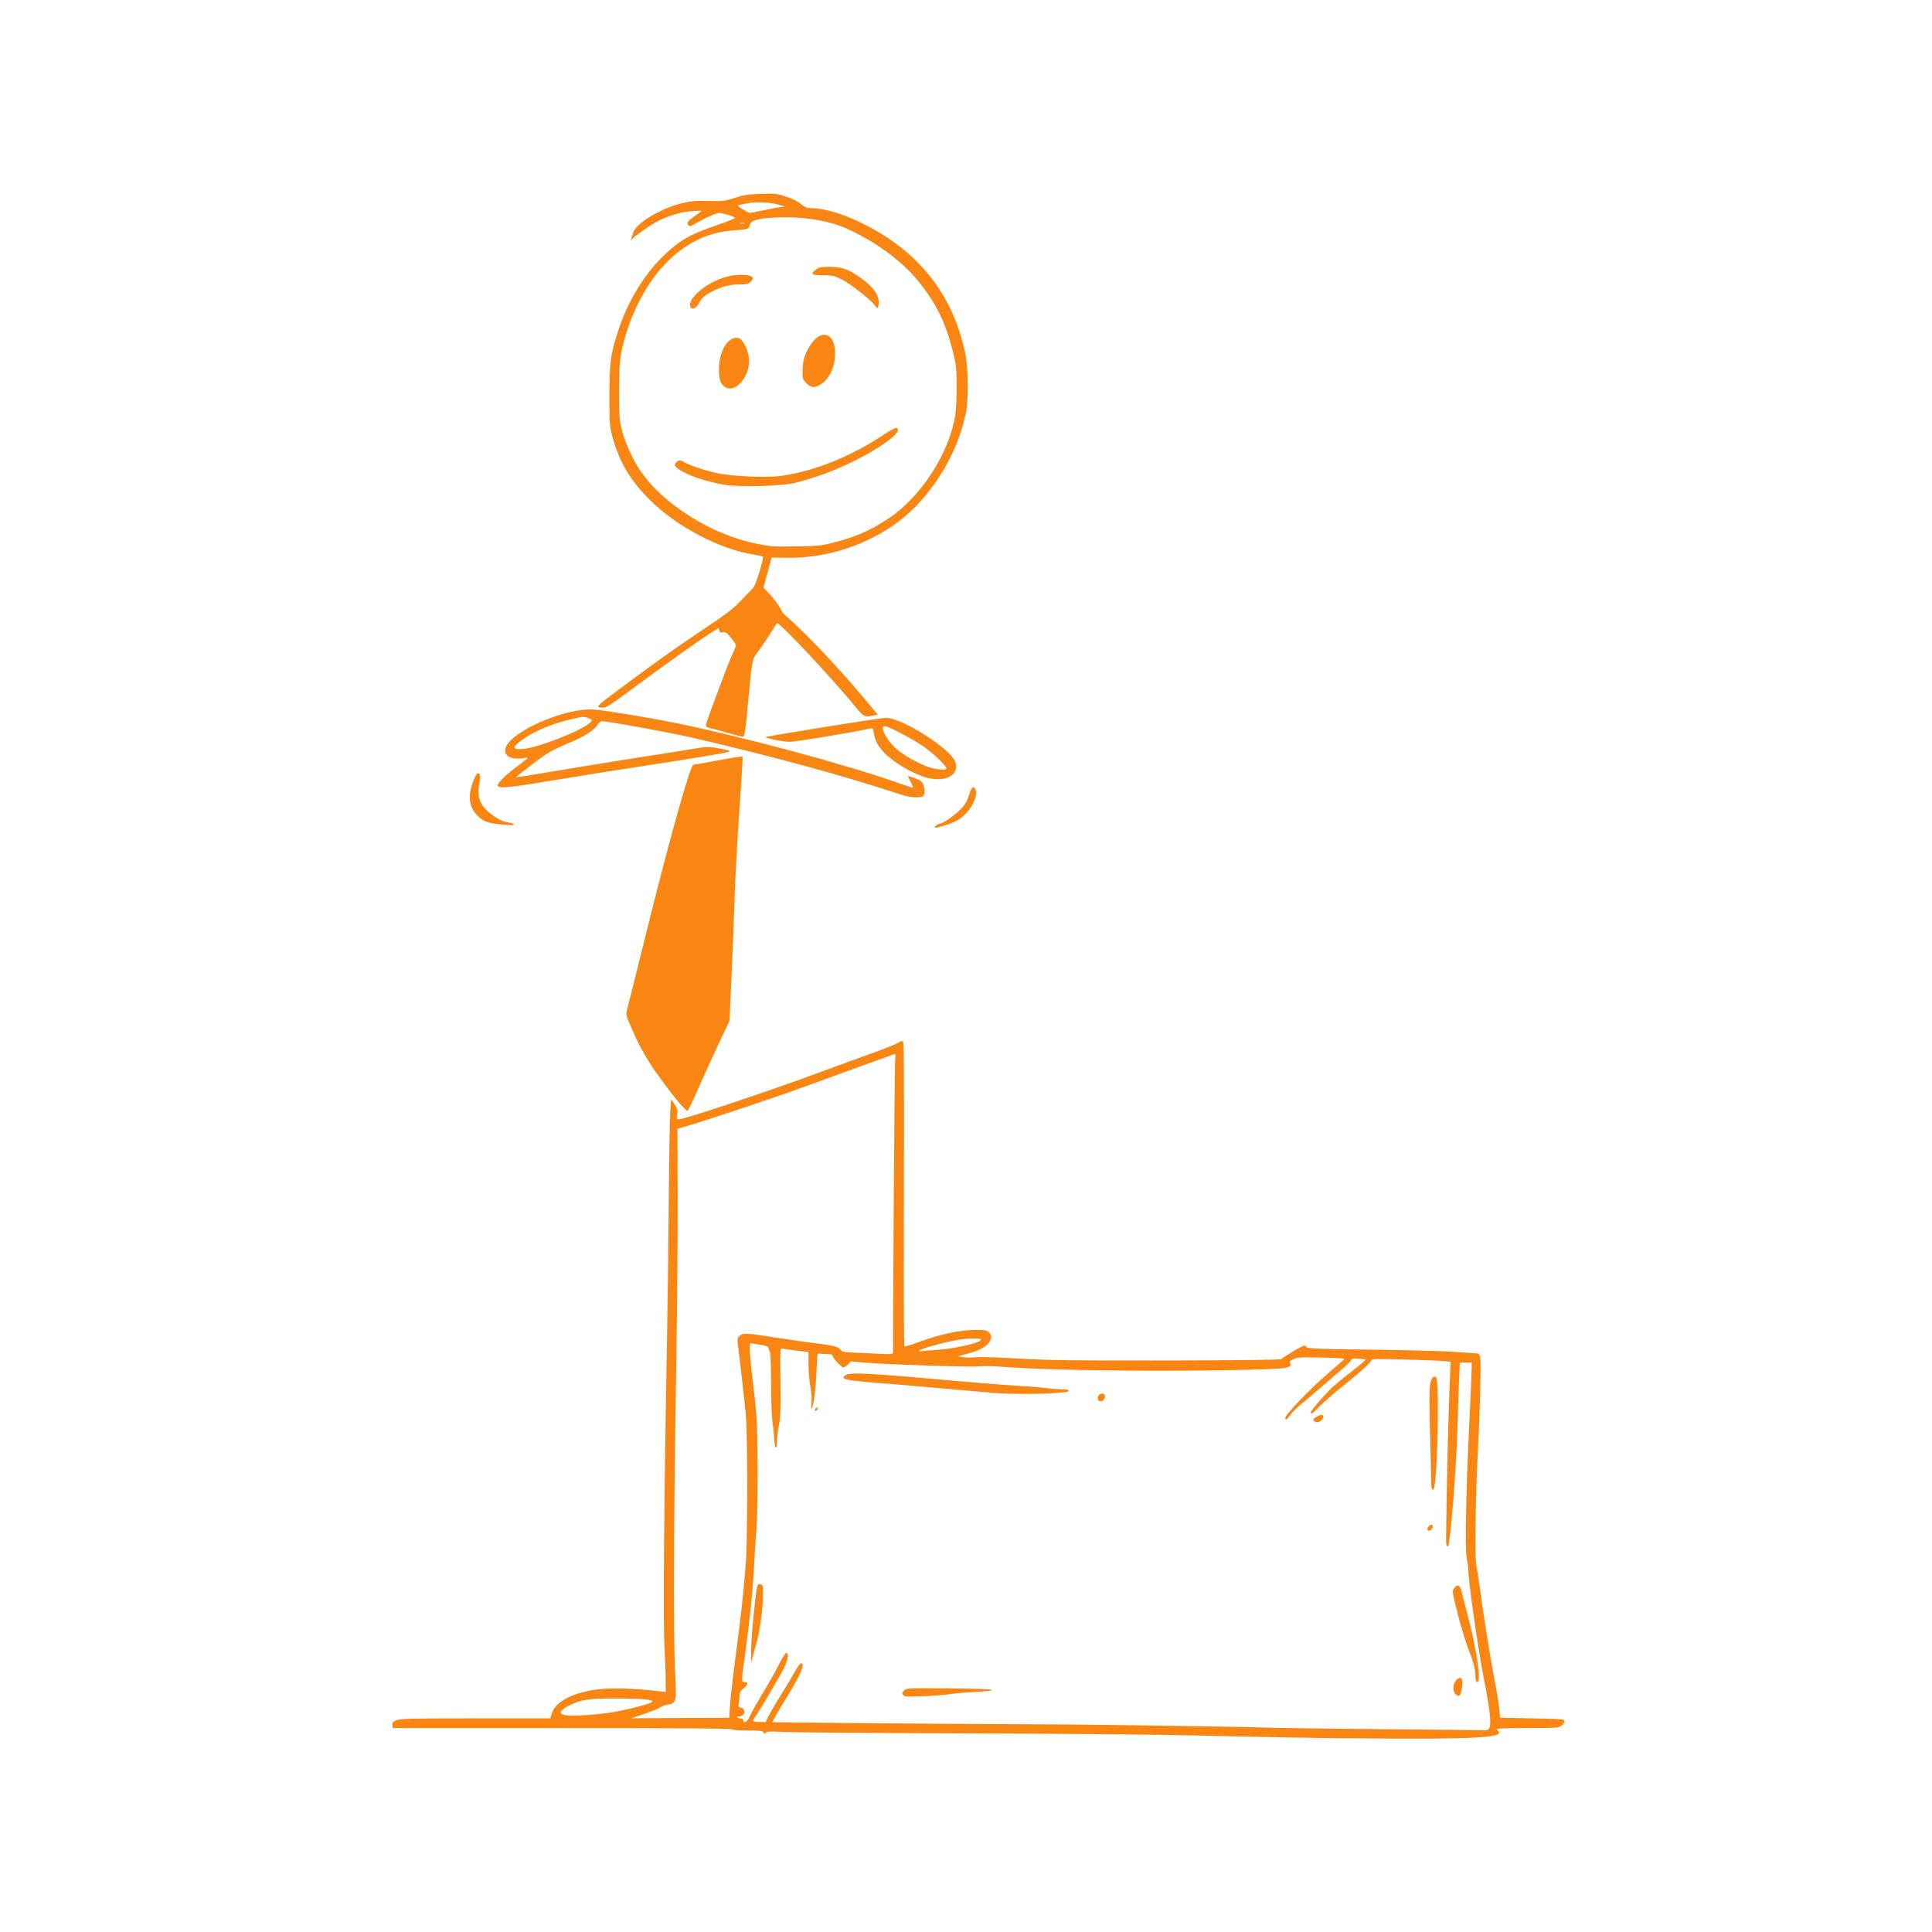 <svg version="1.0" preserveAspectRatio="xMidYMid meet" height="1080" viewBox="0 0 810 810" zoomAndPan="magnify" width="1080" xmlns:xlink="http://www.w3.org/1999/xlink" xmlns="http://www.w3.org/2000/svg"><defs><clipPath id="6655fa7b75"><path clip-rule="nonzero" d="M 164.508 81 L 656 81 L 656 729 L 164.508 729 Z M 164.508 81"></path></clipPath></defs><rect fill-opacity="1" height="972" y="-81" fill="#ffffff" width="972" x="-81"></rect><rect fill-opacity="1" height="972" y="-81" fill="#ffffff" width="972" x="-81"></rect><g clip-path="url(#6655fa7b75)"><path fill-rule="nonzero" fill-opacity="1" d="M 543.688 728.52 C 533.641 728.297 512.746 727.852 497.258 727.52 C 481.781 727.184 438.855 726.816 401.883 726.707 C 364.91 726.582 331.73 726.328 328.148 726.129 C 323.016 725.836 321.516 725.906 321.082 726.438 C 320.625 726.984 320.445 726.961 320.078 726.316 C 319.711 725.66 318.523 725.516 313.348 725.516 C 309.645 725.516 306.93 725.305 306.738 725.004 C 306.527 724.668 282.906 724.504 235.555 724.516 L 164.688 724.516 L 164.535 723.258 C 164.398 722.211 164.699 721.844 166.234 721.211 C 167.848 720.531 172.379 720.43 199.426 720.43 L 230.734 720.43 L 231.336 718.418 C 233.039 712.73 242.184 708.625 254.645 707.957 C 259.918 707.668 268.699 708.125 276.43 709.07 L 279.102 709.402 L 279.102 704.543 C 279.102 701.871 278.848 695.062 278.547 689.41 C 277.988 678.973 278.457 624.586 279.602 564.672 C 279.879 550.02 280.238 522.961 280.371 504.547 C 280.516 486.133 280.805 468.773 281.004 465.98 L 281.383 460.906 L 282.828 463.043 C 284.055 464.859 284.219 465.469 283.918 467.227 C 283.609 469.062 283.688 469.285 284.586 469.285 C 286.969 469.285 320.949 457.969 342.766 449.914 C 350.301 447.133 360.691 443.34 365.855 441.492 C 371.016 439.645 375.844 437.699 376.59 437.164 C 377.324 436.629 378.203 436.352 378.539 436.562 C 379.004 436.852 379.105 451.574 378.973 500.508 C 378.871 535.465 378.961 564.238 379.16 564.438 C 379.363 564.648 381.641 564.004 384.234 563.016 C 393.359 559.543 402.449 557.562 409.293 557.562 C 412.875 557.562 413.707 557.73 414.566 558.574 C 415.723 559.73 415.832 560.699 414.988 562.293 C 413.82 564.496 410.637 566.254 405.363 567.633 L 401.625 568.609 L 403.574 568.988 C 404.652 569.199 407.156 569.223 409.156 569.047 C 411.148 568.867 419.293 569.113 427.25 569.59 C 439.332 570.312 449.535 570.445 489.355 570.379 C 521.066 570.324 537.109 570.125 537.324 569.781 C 537.777 569.047 546 564.16 546.781 564.16 C 547.148 564.16 547.625 564.473 547.848 564.852 C 548.172 565.418 553.199 565.598 574.629 565.852 C 589.148 566.031 604.449 566.406 608.633 566.699 C 612.816 566.996 617.152 567.285 618.266 567.344 C 620.258 567.453 620.305 567.5 620.637 569.746 C 620.992 572.148 620.391 593.914 619.535 609.824 C 618.645 626.336 618.289 653.16 618.934 656.121 C 619.246 657.59 619.867 661.527 620.305 664.875 C 621.773 676.07 624.652 694.207 626.398 703.262 C 627.355 708.191 628.312 714.012 628.523 716.203 L 628.926 720.176 L 642.355 720.43 C 654.273 720.652 655.816 720.773 655.965 721.508 C 656.039 721.965 655.508 722.824 654.75 723.414 C 653.449 724.445 652.848 724.492 640.52 724.492 C 633.441 724.492 627.656 724.668 627.656 724.891 C 627.656 725.113 627.867 725.516 628.137 725.781 C 630.594 728.242 620.672 729.008 587.57 728.941 C 573.484 728.887 553.734 728.707 543.688 728.496 Z M 624.496 724.293 C 625.289 722.555 624.555 716.203 622.105 703.652 C 619.434 689.922 615.586 662.73 615.539 657.277 C 615.531 656.723 615.262 654.895 614.941 653.227 C 614.172 649.242 614.605 625.758 615.965 597.66 C 616.531 586.09 616.988 575.41 616.988 573.953 L 617 571.281 L 612.023 571.281 L 611.734 578 C 611.57 581.707 611.301 589.641 611.145 595.637 C 610.801 608.367 609.742 625.469 608.598 636.984 C 607.531 647.676 607.395 648.5 606.738 648.285 C 606.383 648.164 606.219 646.707 606.285 644.316 C 606.34 642.234 606.461 633.922 606.562 625.824 C 606.738 611.805 607.641 580.617 608.055 574.02 L 608.242 570.914 L 604.883 570.602 C 603.035 570.438 595.523 570.148 588.203 569.957 C 576.934 569.656 574.887 569.711 574.887 570.324 C 574.887 571.094 570.934 574.73 564.48 579.906 C 558.82 584.445 553.621 588.996 551.898 590.941 C 550.484 592.523 549.516 593.043 549.516 592.199 C 549.516 591.43 556.414 583.5 559.207 581.062 C 560.777 579.691 564.527 576.656 567.543 574.32 C 570.559 571.98 572.816 570.023 572.559 569.957 C 572.305 569.902 570.902 569.746 569.445 569.625 C 567.332 569.457 566.73 569.566 566.52 570.223 C 566.375 570.668 564.605 572.406 562.613 574.074 C 560.609 575.754 556.848 578.992 554.246 581.285 C 551.652 583.574 547.98 586.68 546.102 588.195 C 544.211 589.707 541.984 591.887 541.148 593.023 C 539.582 595.168 538.859 595.625 538.859 594.492 C 538.859 593.145 549.062 582.465 556.125 576.41 C 560.164 572.949 563.535 569.934 563.625 569.723 C 563.715 569.5 559.266 569.246 553.734 569.156 C 544.688 569.012 543.52 569.09 542.02 569.945 C 540.84 570.602 540.492 571.059 540.848 571.48 C 541.617 572.418 540.816 573.152 538.613 573.527 C 533.961 574.309 499.125 574.887 472.398 574.629 C 446.566 574.398 433.625 573.973 418.359 572.906 C 415.578 572.715 411.918 572.695 410.25 572.852 C 406.656 573.23 370.027 572.016 362.203 571.258 L 356.785 570.734 L 355.508 572.016 C 354.805 572.715 353.961 573.297 353.613 573.297 C 352.781 573.297 349.109 569.355 349.109 568.457 C 349.109 567.898 348.465 567.711 346.617 567.711 C 345.238 567.711 343.777 567.586 343.355 567.422 C 342.711 567.176 342.566 568.109 342.379 573.641 C 342.133 581.094 341.121 589.551 340.375 590.297 C 340.039 590.629 339.984 589.941 340.195 588.262 C 340.398 586.734 340.219 584 339.75 581.418 C 339.328 579.035 338.973 574.797 338.973 571.98 L 338.961 566.852 L 334.012 566.254 C 331.297 565.93 328.613 565.539 328.047 565.395 C 327.055 565.129 327.047 565.34 327.211 579.316 C 327.355 590.82 327.234 594.234 326.578 597.406 C 326.133 599.555 325.766 602.523 325.766 604.016 C 325.766 608.355 324.887 607.676 324.574 603.102 C 324.418 600.801 324.062 597.316 323.785 595.371 C 323.508 593.41 323.273 586.18 323.262 579.281 C 323.238 571.516 323.039 566.641 322.727 566.441 C 322.449 566.273 322.215 565.742 322.215 565.25 C 322.215 564.562 321.473 564.238 318.656 563.762 C 316.699 563.426 314.895 563.148 314.66 563.148 C 314.004 563.148 314.371 569.566 315.551 578.625 C 316.129 583.086 316.844 589.809 317.133 593.566 C 317.789 602.246 317.809 631.953 317.164 640.266 C 316.887 643.758 316.41 651.281 316.109 656.988 C 315.52 667.891 314.473 678.082 312.336 693.828 C 310.789 705.277 310.789 705.211 312.047 705.211 C 314.148 705.211 313.793 706.234 310.844 708.66 C 310.398 709.016 310.043 710.07 310.043 710.996 C 310.043 711.93 309.898 713.387 309.734 714.234 C 309.465 715.578 309.578 715.801 310.621 715.945 C 312.359 716.191 312.613 718.738 310.969 719.363 C 310.32 719.598 309.621 719.707 309.41 719.574 C 309.199 719.453 309.031 719.574 309.031 719.895 C 309.031 720.188 309.598 720.43 310.301 720.43 C 311.09 720.43 311.57 720.719 311.57 721.199 C 311.57 722.855 313.359 721.922 314.227 719.797 C 314.719 718.617 317.309 713.988 319.992 709.527 C 322.672 705.066 325.789 699.523 326.902 697.223 C 328.023 694.918 329.258 693.039 329.637 693.039 C 330.793 693.039 330.449 695.598 328.805 699.066 C 327.234 702.395 318.211 717.703 316.555 719.863 C 315.152 721.688 315.383 721.953 318.312 721.953 L 321.004 721.953 L 322.172 719.539 C 322.805 718.215 325.332 713.945 327.77 710.027 C 330.203 706.121 332.863 701.672 333.676 700.137 C 334.488 698.602 335.5 697.344 335.914 697.344 C 337.648 697.344 335.691 702.07 330.383 710.719 C 325.754 718.273 323.641 721.922 323.852 722.043 C 324.086 722.176 426.094 722.988 435.617 722.934 C 447.934 722.867 520.176 723.902 530.746 724.301 C 535.633 724.48 558.008 724.793 580.469 724.98 C 602.922 725.172 621.895 725.371 622.617 725.414 C 623.574 725.48 624.098 725.172 624.496 724.281 Z M 378.629 710.66 C 378.07 709.984 378.137 709.695 379.039 708.781 C 380.105 707.723 380.352 707.715 398.098 707.867 C 409.793 707.969 416.023 708.191 415.91 708.523 C 415.824 708.816 412.629 709.184 408.691 709.371 C 404.809 709.559 400.258 709.961 398.578 710.25 C 396.906 710.551 391.879 710.949 387.418 711.129 C 380.363 711.418 379.207 711.352 378.629 710.66 Z M 610.512 710.516 C 608.574 709.172 609.145 704.922 611.414 703.707 C 612.98 702.871 613.57 704.555 612.883 707.859 C 612.191 711.195 611.914 711.508 610.512 710.516 Z M 618.602 703.027 C 618.547 699.98 617.766 696.785 616.031 692.402 C 614.293 688.043 611.992 680.285 610.133 672.566 C 608.898 667.434 608.863 667.023 609.645 665.844 C 610.699 664.219 612.035 664.488 612.527 666.422 C 612.738 667.258 614.16 672.73 615.684 678.594 C 619.211 692.168 621.039 705.23 619.414 705.23 C 618.855 705.23 618.633 704.633 618.602 703.027 Z M 314.93 691.27 C 315.008 685.695 316.609 669.105 317.441 665.242 C 317.621 664.375 317.988 664.109 318.812 664.219 C 319.891 664.375 319.934 664.586 319.867 669.203 C 319.789 675.078 318.465 684.449 317.043 689.242 C 316.465 691.203 315.73 693.938 315.418 695.328 C 314.906 697.598 314.852 697.199 314.93 691.27 Z M 598.586 641.488 C 598.082 640.988 599.195 639.273 600.02 639.273 C 600.922 639.273 601 640.355 600.152 641.199 C 599.473 641.879 599.051 641.957 598.586 641.488 Z M 599.965 619.102 C 599.941 616.098 599.73 607.031 599.508 598.93 C 599.273 590.84 599.25 582.91 599.453 581.305 C 599.863 578.035 600.934 576.457 602.09 577.41 C 603.379 578.492 602.914 612.773 601.453 622.906 C 601.332 623.82 600.953 624.555 600.609 624.555 C 600.176 624.555 599.984 622.996 599.965 619.102 Z M 551.41 596.082 C 550.184 595.391 550.309 594.98 552.086 593.922 C 554.035 592.777 555.379 593.145 554.602 594.602 C 553.836 596.039 552.465 596.672 551.41 596.082 Z M 341.598 591.043 C 341.723 590.676 342.121 590.273 342.488 590.152 C 342.867 590.02 343.055 590.219 342.934 590.598 C 342.812 590.965 342.41 591.363 342.043 591.488 C 341.664 591.609 341.465 591.422 341.598 591.043 Z M 460.562 587.18 C 459.918 586.535 460.227 585.012 461.105 584.566 C 462.285 583.953 463.266 584.355 463.266 585.434 C 463.266 586.949 461.484 588.105 460.562 587.18 Z M 418.613 584.121 C 417.09 584.031 407.043 583.164 396.297 582.207 C 385.559 581.238 371.852 580.07 365.855 579.605 C 354.34 578.703 352.281 578.156 354.406 576.578 C 356.219 575.242 363.383 575.598 399.844 578.879 C 408.914 579.691 420.562 580.617 425.727 580.918 C 430.887 581.219 436.594 581.684 438.41 581.953 C 440.223 582.207 443.137 582.43 444.875 582.441 C 447.188 582.441 448.043 582.629 448.043 583.133 C 448.043 584.176 429.82 584.789 418.613 584.121 Z M 306.07 714.867 C 306.262 711.941 307.34 702.574 308.465 694.062 C 310.668 677.504 311.645 668.535 312.637 656.008 C 313.48 645.328 313.504 602.09 312.68 593.102 C 312.125 587.137 310.023 568.531 309.277 563.047 C 309.074 561.559 309.254 560.91 310.102 560.066 C 311.422 558.742 312.883 558.832 327.047 561.066 C 332.34 561.902 338.961 562.836 341.754 563.148 C 348.82 563.926 351.535 564.605 352.391 565.84 C 352.949 566.629 353.75 566.898 355.809 566.977 C 357.285 567.031 362.094 567.266 366.488 567.477 C 374.121 567.855 374.477 567.82 374.453 566.91 C 374.289 558.688 375.043 446.465 375.289 444.52 C 375.633 441.824 375.621 441.793 374.422 442.16 C 373.207 442.527 354.25 449.391 336.168 456.012 C 325.723 459.84 295.168 470.043 288.281 472.012 L 284.02 473.227 L 284.121 501.832 C 284.164 517.562 283.863 551.789 283.43 577.879 C 282.449 637.293 282.293 684.672 283.008 700.148 C 283.52 711.238 283.496 712.164 282.66 713.344 C 282.062 714.199 281.293 714.613 280.305 714.613 C 279.504 714.613 277.934 715.156 276.809 715.812 C 275.695 716.469 272.504 717.77 269.711 718.695 L 264.637 720.387 L 285.188 720.285 L 305.727 720.188 Z M 256.516 717.914 C 263.523 716.715 272.102 714.512 273.371 713.578 C 274.707 712.598 269 712.074 257.281 712.086 C 246.645 712.086 243.441 712.621 238.512 715.125 C 234.586 717.105 234.051 718.496 236.988 719.105 C 239.445 719.617 250.508 718.941 256.516 717.914 Z M 392.703 565.953 C 400.566 565.461 411.961 562.781 411.238 561.602 C 410.859 561 406.598 561.023 402.125 561.668 C 397.441 562.348 386.918 565.141 385.781 566.008 C 384.969 566.629 385.035 566.676 386.406 566.477 C 387.238 566.352 390.074 566.129 392.703 565.953 Z M 285.422 463.09 C 282.016 459.305 275.074 449.961 272.102 445.188 C 269.145 440.414 267.105 436.453 264.324 430.066 C 262.523 425.949 262.355 425.215 262.812 423.645 C 263.09 422.668 267.098 406.688 271.691 388.129 C 280.871 351.125 289.449 320.648 290.695 320.648 C 290.906 320.648 293.578 320.18 296.625 319.613 C 306.961 317.688 311.133 317.012 311.348 317.223 C 311.469 317.332 310.891 326.891 310.066 338.449 C 309.23 350.012 308.32 366.656 308.02 375.445 C 307.73 384.234 307.262 396.562 306.973 402.84 C 306.695 409.125 306.328 417.336 306.16 421.109 L 305.859 427.953 L 301.41 437.344 C 298.973 442.504 295.09 451.004 292.797 456.246 C 290.496 461.477 288.438 465.758 288.215 465.758 C 287.992 465.758 286.734 464.559 285.422 463.09 Z M 392.211 346.305 C 392.547 345.906 393.492 345.426 394.305 345.25 C 396.117 344.848 401.07 341.199 403.582 338.418 C 404.785 337.082 405.719 335.336 406.266 333.355 C 407.211 329.961 408.246 329.117 409.004 331.109 C 410.047 333.855 407.332 339.32 403.262 342.656 C 401.746 343.891 399.566 344.98 396.973 345.785 C 392.246 347.25 391.344 347.352 392.211 346.305 Z M 208.414 345.461 C 204.055 345.004 201.973 344.016 199.527 341.223 C 197.48 338.887 196.723 336.324 197.043 332.777 C 197.312 329.773 199.492 324.199 200.395 324.199 C 201.363 324.199 201.473 325.145 200.906 328.848 C 200.184 333.523 200.816 336.16 203.309 338.918 C 205.957 341.844 210.008 344.348 212.777 344.758 C 214.102 344.961 215.305 345.328 215.457 345.57 C 215.781 346.082 214.035 346.062 208.414 345.461 Z M 378.281 333.301 C 352.871 324.965 326.145 317.656 291.273 309.5 C 281.762 307.273 255.078 302.391 252.441 302.391 C 251.832 302.379 251.039 303.012 250.484 303.961 C 249.328 305.918 244.965 308.766 239.738 310.969 C 231.215 314.574 229.422 315.598 222.902 320.605 C 219.207 323.453 216.184 325.844 216.184 325.922 C 216.184 326 224.805 324.609 235.34 322.84 C 245.867 321.07 261.223 318.59 269.453 317.32 C 277.688 316.066 287.168 314.562 290.508 313.984 C 295.938 313.051 297.016 313.004 300.41 313.574 C 305.082 314.363 306.562 314.852 305.48 315.254 C 304.312 315.688 285.145 318.836 267.93 321.426 C 259.418 322.707 243.555 325.234 232.672 327.047 C 213.422 330.238 209.117 330.672 208.703 329.438 C 208.395 328.48 211.832 325.02 216.727 321.383 C 219.219 319.523 221.254 317.902 221.254 317.777 C 221.254 317.645 220.23 317.699 218.977 317.891 C 214.113 318.613 211.152 316.867 211.934 313.727 C 213.68 306.785 237.277 296.516 249.203 297.508 C 254.078 297.906 271.602 300.789 282.172 302.902 C 309.91 308.477 354.504 320.449 376.613 328.258 C 379.762 329.371 382.52 330.285 382.734 330.285 C 382.957 330.285 382.555 329.215 381.863 327.902 C 381.164 326.602 380.652 325.465 380.73 325.387 C 380.809 325.32 382.133 325.723 383.68 326.289 C 385.969 327.137 386.594 327.625 387.07 328.973 C 387.84 331.086 387.84 332.965 387.062 333.734 C 386.16 334.645 381.73 334.422 378.293 333.301 Z M 226.195 312.473 C 237.688 308.801 248.148 303.758 248.148 301.891 C 248.148 301.711 247.359 301.289 246.379 300.934 C 244.855 300.375 243.941 300.465 239.379 301.555 C 233.449 302.992 229.066 304.551 224.293 306.941 C 220.176 309 215.68 312.328 215.68 313.305 C 215.68 314.629 220.711 314.23 226.195 312.473 Z M 387.66 325.789 C 381.633 323.852 373.875 319.102 370.293 315.141 C 367.922 312.516 366.855 310.414 366.41 307.508 C 366.176 305.984 365.82 305.227 365.387 305.316 C 357.008 307.164 333.688 311.004 330.852 311.012 C 328.535 311.012 320.594 309.434 320.969 309.043 C 321.328 308.688 363.863 301.812 370.426 301.043 C 372.141 300.855 373.609 301.109 376.246 302.113 C 384.867 305.352 397.922 314.406 400.125 318.668 C 403.215 324.652 396.352 328.57 387.66 325.789 Z M 396.809 322.141 C 396.809 321.129 391.758 316.266 387.582 313.25 C 383.188 310.09 372.453 304.414 370.84 304.414 C 368.613 304.414 371.605 310.234 375.723 313.895 C 378.84 316.676 385.391 320.348 389.664 321.719 C 392.824 322.73 396.809 322.965 396.809 322.141 Z M 305.984 307.52 C 303.336 306.742 299.953 305.805 298.461 305.449 C 295.902 304.84 295.781 304.727 296.09 303.469 C 296.738 300.91 305.625 277.246 307.074 274.262 C 307.875 272.605 308.52 270.926 308.52 270.523 C 308.52 270.125 307.574 268.668 306.418 267.285 C 304.66 265.184 304.102 264.816 303.078 265.074 C 302.109 265.316 301.789 265.16 301.578 264.348 L 301.297 263.316 L 299.461 264.418 C 295.203 266.977 280.469 277.391 267.82 286.793 C 255.957 295.613 254.055 296.848 252.645 296.703 C 249.293 296.383 248.25 297.293 271.234 280.383 C 277.656 275.652 288.227 268.266 294.734 263.961 C 304.148 257.719 307.309 255.336 310.199 252.266 C 312.215 250.141 314.461 247.816 315.219 247.102 C 316.207 246.168 317.086 244.176 318.41 239.77 C 319.422 236.457 320.059 233.586 319.836 233.395 C 319.613 233.219 317.777 232.785 315.742 232.461 C 301.477 230.148 283.664 220.734 272.426 209.574 C 264.191 201.387 259.484 193.395 256.691 182.848 C 255.602 178.699 255.504 177.34 255.504 165.902 C 255.516 152.23 255.957 148.734 258.895 139.543 C 263.047 126.559 269.891 115.168 278.457 106.988 C 285.23 100.512 289.406 98.176 301.445 94.094 C 305.359 92.758 308.387 91.5 308.164 91.289 C 307.461 90.633 302.969 89.297 301.453 89.297 C 300.129 89.297 295.012 91.645 290.918 94.137 C 289.672 94.895 289.148 94.984 288.691 94.516 C 287.57 93.402 288.27 92.602 293.633 88.887 C 294.422 88.34 293.922 88.273 290.516 88.484 C 285.832 88.773 280.77 90.211 276.055 92.59 C 272.648 94.316 266.184 98.832 264.949 100.348 C 264.305 101.137 264.281 101.125 264.625 100.203 C 264.828 99.645 265.215 98.453 265.473 97.566 C 266.605 93.613 276.832 87.43 285.879 85.227 C 289.57 84.312 291.562 84.148 297.039 84.27 C 303.234 84.414 304.012 84.324 308.02 82.977 C 311.578 81.777 313.449 81.488 318.832 81.285 C 324.898 81.066 325.645 81.141 329.582 82.434 C 332.273 83.301 334.555 84.438 335.836 85.539 C 337.461 86.918 338.293 87.262 340.062 87.273 C 351.379 87.328 370.828 96.785 382.711 108.035 C 393.816 118.539 400.879 131.223 404.473 147.133 C 406.066 154.133 406.199 167.281 404.762 174.016 C 400.836 192.316 388.574 210.875 373.91 220.688 C 360.891 229.391 345.426 234.043 330.129 233.852 L 323.496 233.762 L 321.781 240.117 L 320.078 246.457 L 322.129 248.504 C 324.129 250.508 327.801 255.57 327.801 256.328 C 327.801 256.551 328.77 257.574 329.961 258.609 C 338.25 265.875 351.734 280.137 362.617 293.168 L 367.98 299.586 L 366.531 299.91 C 362.582 300.789 362.094 300.586 358.945 296.672 C 349.953 285.535 327.234 261.234 325.875 261.301 C 325.676 261.301 324.453 263.082 323.16 265.227 C 321.859 267.387 319.625 270.715 318.176 272.637 C 315.172 276.645 315.383 275.555 313.426 296.793 C 312.535 306.43 312.18 308.73 311.57 308.82 C 311.145 308.879 308.641 308.289 305.984 307.508 Z M 348.863 227.645 C 358.82 225.105 365.02 222.414 372.73 217.23 C 386.184 208.215 398.008 189.859 400.492 174.148 C 400.836 171.988 401.102 166.449 401.078 161.844 C 401.047 154.477 400.867 152.809 399.645 147.902 C 396.539 135.562 393.004 128.117 385.836 118.906 C 378.84 109.895 367.457 101.414 354.738 95.73 C 346.582 92.078 334.387 90.422 322.727 91.355 C 316.508 91.855 314.516 92.66 314.207 94.762 C 314.016 95.996 313.238 96.195 306.75 96.676 C 296.402 97.441 286.789 102.293 278.68 110.84 C 270.168 119.797 263.234 133.902 260.477 147.891 C 259.773 151.461 259.574 155.023 259.562 164.133 C 259.562 174.613 259.676 176.262 260.723 180.336 C 262.043 185.543 265.316 192.762 268.441 197.355 C 278.023 211.477 298.605 224.352 317.41 228 C 323.695 229.223 323.918 229.234 334.145 229.078 C 342.488 228.957 344.469 228.758 348.863 227.645 Z M 303.703 203.242 C 296.059 201.984 287.625 199.082 284.332 196.566 C 282.961 195.523 282.738 195.098 283.141 194.352 C 283.875 192.961 285.176 192.672 286.566 193.586 C 288.605 194.922 294.234 196.867 299.898 198.215 C 306.449 199.773 321.762 200.418 328.203 199.426 C 342.055 197.281 356.117 191.629 369.816 182.691 C 374.223 179.812 375.691 179.09 376.145 179.543 C 377.258 180.656 375.379 182.781 370.148 186.332 C 360 193.23 345.371 199.594 332.988 202.508 C 327.301 203.844 310 204.277 303.703 203.242 Z M 303.203 161.652 C 301.688 160.129 301.223 157.727 301.531 152.953 C 301.965 146.133 305.848 140.77 309.656 141.727 C 311.348 142.148 313.648 146.664 313.992 150.215 C 314.762 158.18 307.461 165.914 303.203 161.652 Z M 339.672 161.852 C 339.082 161.621 338.082 160.773 337.461 159.984 C 336.445 158.703 336.348 158.113 336.535 154.465 C 336.703 151.082 337.035 149.793 338.484 146.898 C 343.625 136.629 351.168 138.953 349.977 150.449 C 349.453 155.512 346.617 160.184 343.168 161.652 C 341.32 162.441 341.152 162.453 339.672 161.852 Z M 289.438 128.652 C 288.09 125.125 296.602 118.082 304.793 115.98 C 309.867 114.668 315.629 115.055 315.629 116.715 C 315.629 116.98 315.172 117.66 314.617 118.215 C 313.793 119.027 312.914 119.227 310.176 119.238 C 305.926 119.238 302.457 120.141 298.461 122.266 C 295.059 124.078 294.109 124.957 292.875 127.438 C 291.953 129.297 289.961 130 289.438 128.652 Z M 367.066 128.395 C 366.223 126.629 356.984 119.25 353.238 117.336 C 349.777 115.578 349.152 115.434 345.113 115.434 C 340.254 115.434 339.598 114.867 342.176 112.941 C 343.367 112.039 344.324 111.875 348.008 111.875 C 353.246 111.875 356.34 113.086 361.949 117.348 C 366.301 120.664 368.391 123.68 368.391 126.637 C 368.391 129.031 367.77 129.863 367.066 128.395 Z M 311.945 93.516 C 311.457 93.383 310.656 93.383 310.176 93.516 C 309.688 93.637 310.09 93.738 311.055 93.738 C 312.035 93.738 312.438 93.637 311.945 93.516 Z M 319.434 88.309 C 321.938 87.762 325.141 87.152 326.535 86.961 L 329.07 86.605 L 326.789 85.906 C 323.207 84.805 317.199 84.504 313.281 85.227 C 311.367 85.582 309.598 85.992 309.355 86.129 C 308.93 86.371 313.348 89.133 314.359 89.242 C 314.641 89.297 316.922 88.852 319.434 88.309 Z M 319.434 88.309" fill="#f98512"></path></g></svg>